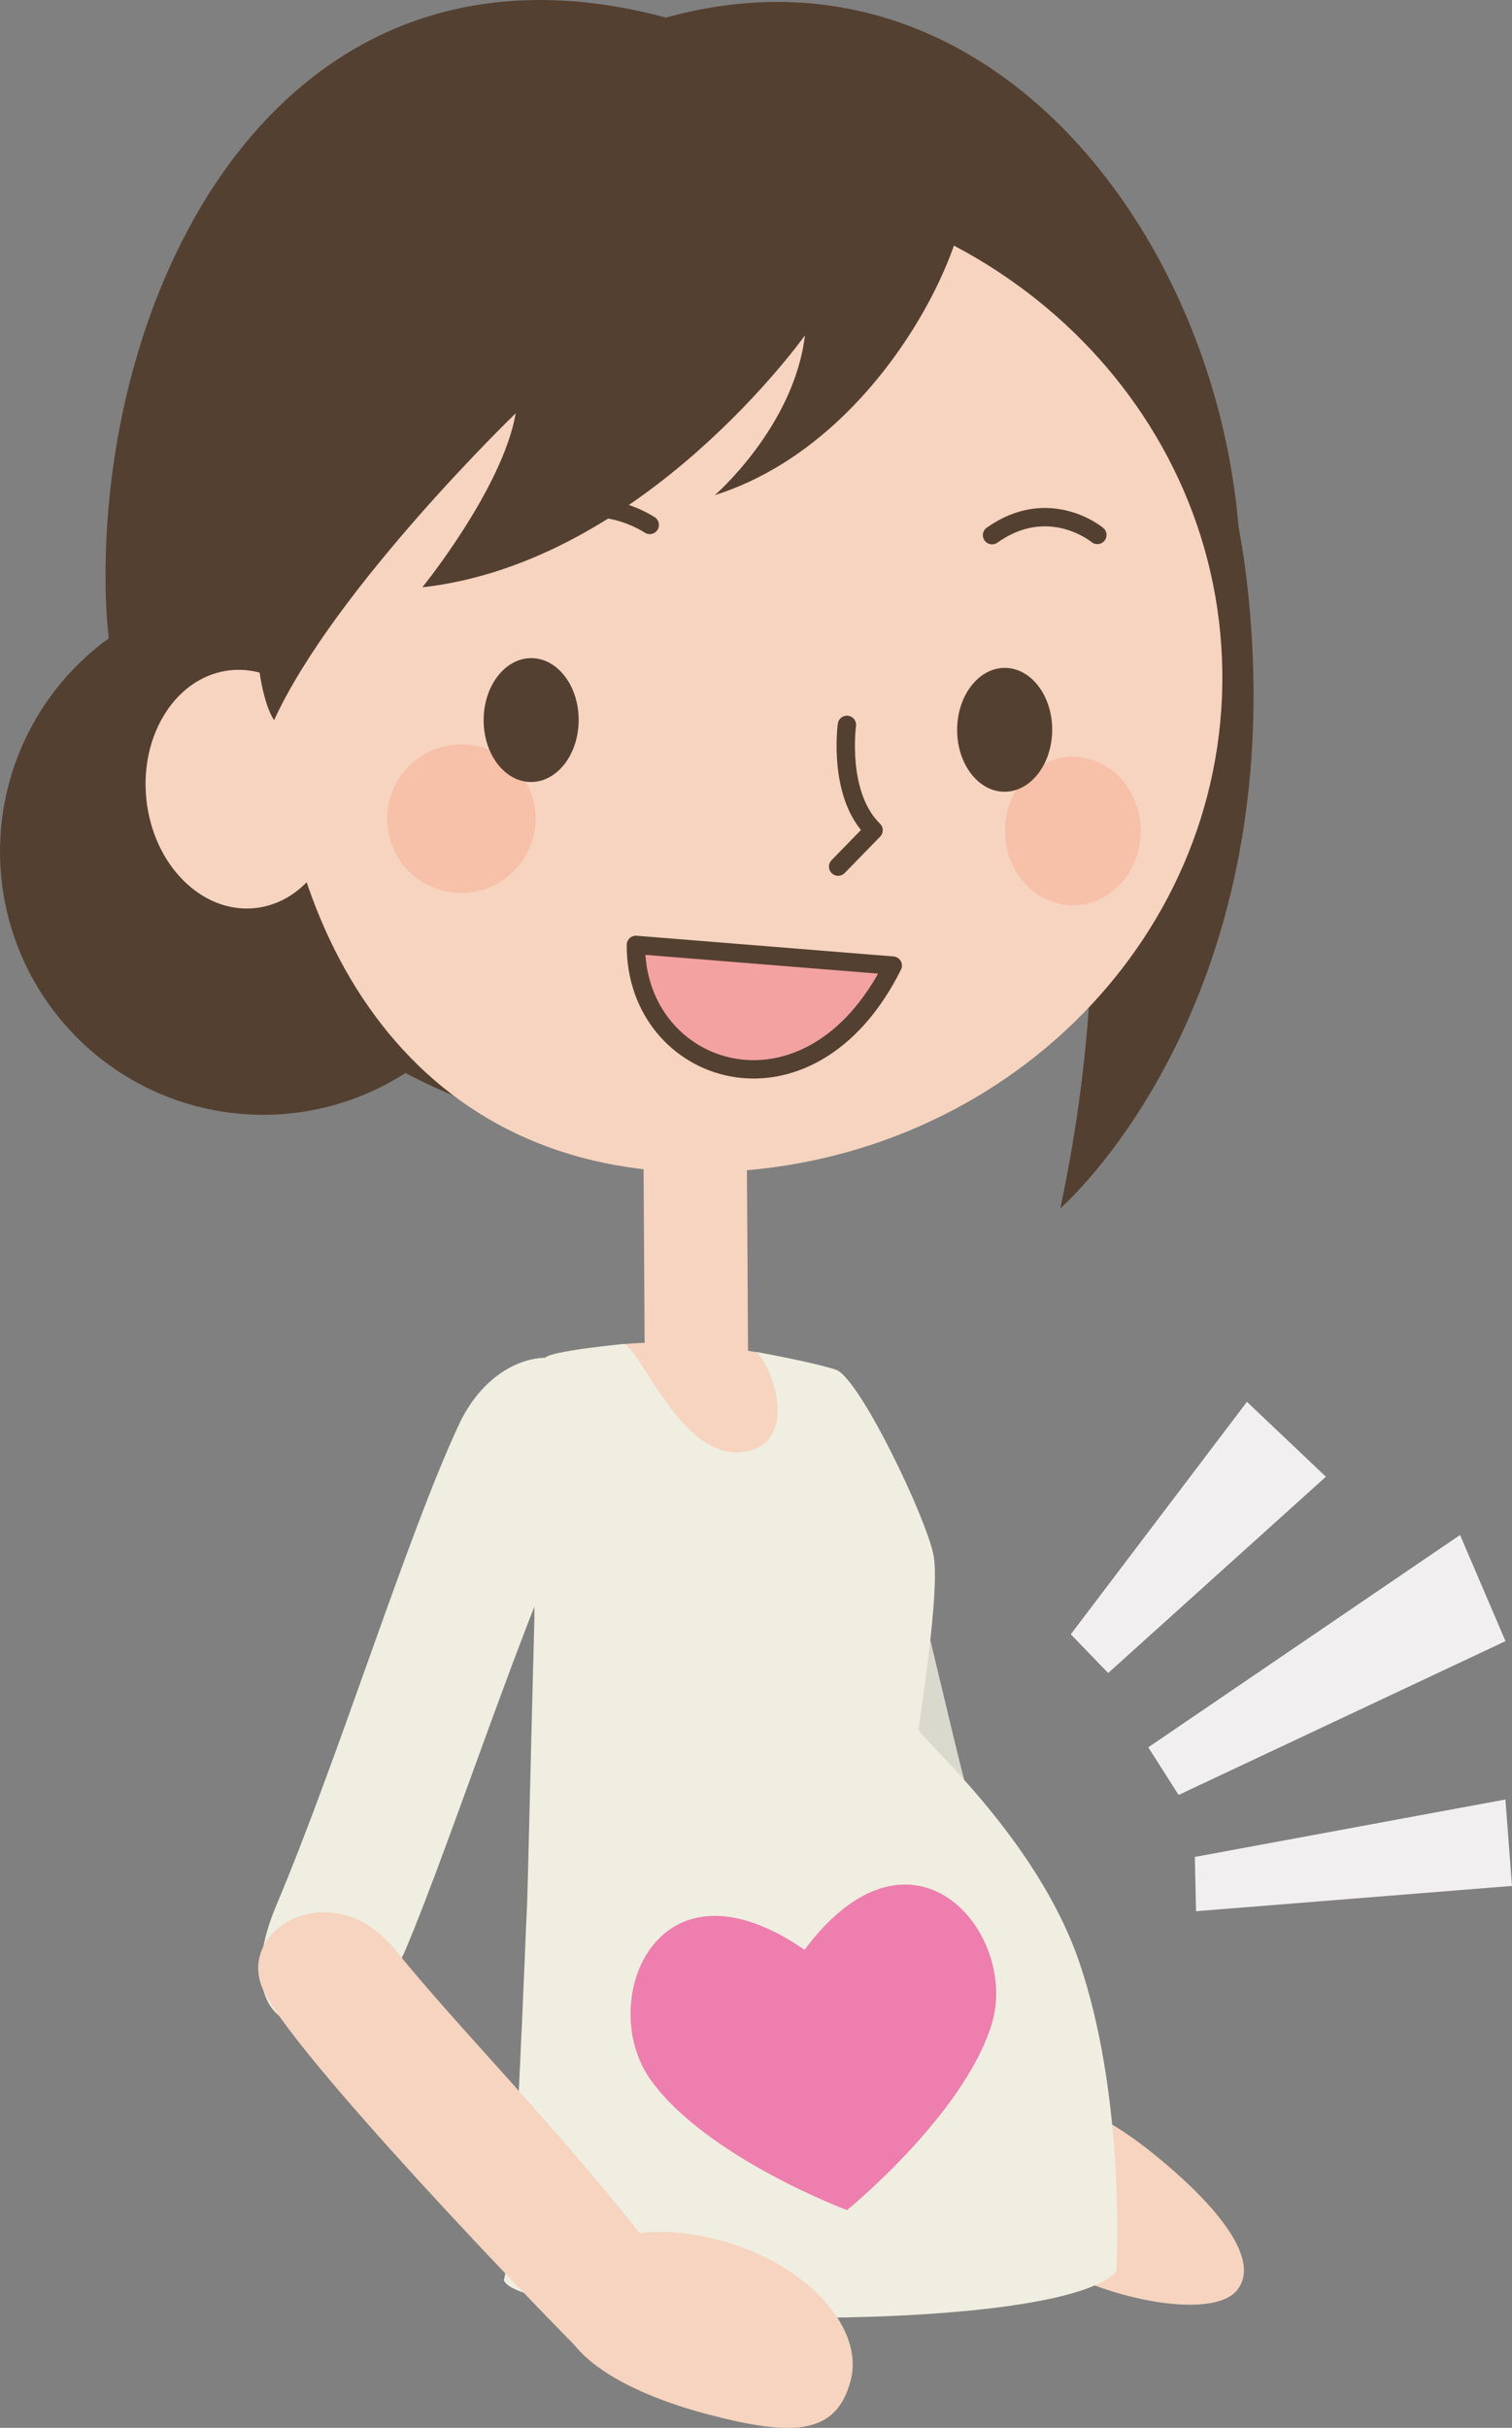 <svg id="レイヤー_1" data-name="レイヤー 1" xmlns="http://www.w3.org/2000/svg" viewBox="0 0 330.28 530"><rect x="0" y="0" width="330.28" height="530" fill="#808080" stroke="none"/><defs><style>.cls-1{fill:#544031;}.cls-2{fill:#f7d4bf;}.cls-3{fill:#f7c0a9;}.cls-4{fill:#f3a2a1;}.cls-4,.cls-5{stroke:#544031;stroke-linecap:round;stroke-linejoin:round;stroke-width:4.01px;}.cls-5{fill:none;}.cls-6{fill:#dad9cd;}.cls-7{fill:#efeee1;}.cls-8{fill:#ed7ead;}.cls-9{fill:#f2eff0;}</style></defs><title>ninpusan</title><circle class="cls-1" cx="57.48" cy="185.89" r="57.48"/><path class="cls-1" d="M23.06,127.78c.84,67.6,57,121.71,125.47,120.86S271.8,192.3,271,124.7,218.58-16.41,145.49,3.84C62.63-18.38,22.22,60.18,23.06,127.78Z"/><path class="cls-1" d="M152.63,31.68c27.55,9.52,110.08,84.5,79,232.09,0,0,50.33-43.48,41.06-133.87S196.15,7.56,152.63,31.68Z"/><ellipse class="cls-2" cx="53.01" cy="172.28" rx="21.16" ry="26.1" transform="translate(-17.19 6.26) rotate(-5.82)"/><polygon class="cls-2" points="140.85 299.47 163.43 299.48 163.09 244.6 140.52 244.59 140.85 299.47"/><path class="cls-2" d="M59.48,146.23c.74,59.6,31.53,110.46,94.63,109.68S267.78,206.17,267,146.57,214.54,39.29,151.43,40.07,58.74,86.63,59.48,146.23Z"/><ellipse class="cls-3" cx="234.78" cy="180.83" rx="14.82" ry="16.22" transform="matrix(1, -0.01, 0.01, 1, -2.23, 2.93)"/><circle class="cls-3" cx="100.78" cy="178.71" r="16.22" transform="translate(-2.21 1.27) rotate(-0.71)"/><path class="cls-4" d="M138.91,206.27c-.16,28.6,37.79,41.24,56.1,4.52Z"/><path class="cls-5" d="M185,158.24s-2.12,15.25,5.82,23l-7.74,7.94"/><path class="cls-5" d="M239.7,116.78s-10.53-8.78-23,.05"/><path class="cls-5" d="M141.93,114.59a25.09,25.09,0,0,0-26.81.22"/><ellipse class="cls-1" cx="219.45" cy="159.31" rx="13.52" ry="10.38" transform="translate(59.23 378.1) rotate(-89.76)"/><ellipse class="cls-1" cx="116.03" cy="157.18" rx="13.52" ry="10.38" transform="translate(-41.64 272.56) rotate(-89.76)"/><path class="cls-1" d="M208.15,36.09c10.77.78-9.57,58.59-52,72,0,0,17.31-15,19.68-34.88,0,0-35.25,49.62-83.58,55,0,0,17.52-21.54,20.41-38,0,0-39.54,38.15-52.79,67C48.77,140.6,49.64,1.25,208.15,36.09Z"/><path class="cls-6" d="M191.35,314.61c10.37,31.47,17.52,72.1,25.87,97.41s-16.93,39.18-28.06,5.41-14.72-63.87-23.08-89.25S181,283.14,191.35,314.61Z"/><path class="cls-2" d="M217.89,418.17c6,11.23,16.86,31.22,22.15,48.79s-11.24,28.49-21.33,11.35-20.14-42.46-22.38-50.95S211.84,406.94,217.89,418.17Z"/><path class="cls-2" d="M251.47,469.78c-12.18-9.73-25.14-15.15-31-7.85s-7.8,19.65,4.37,29.38,39.57,15.91,45.4,8.62S263.65,479.51,251.47,469.78Z"/><path class="cls-2" d="M184.23,301.43c-9.13-6.82-53.4-13.38-63-2.66s-1.78,98-1.48,112.58,3.62,75.5,3.62,75.5l47.4,8.58s38-6.66,38.28-18.67c-14-19.11-14.63-63.95-14.63-63.95S189.39,305.29,184.23,301.43Z"/><path class="cls-7" d="M165.12,295.11c3.43,2.54,10,20.31-3,21.87s-21.63-21.34-25.73-23.6c0,0-15.87,1.49-17.29,3s-3.69,115.3-4,120.2-2.69,73.51-5.06,81.2c4.13,9.82,120.53,12.69,133.76-1.87.44-6.06,1.39-39.82-8-67.45s-35.27-49.38-35.15-51,4.71-29.75,3.31-37.73S187.7,300.67,182.57,299,165.12,295.11,165.12,295.11Z"/><path class="cls-8" d="M175.74,425.64c-32.48-22.42-45.73,11.68-33.52,28.53s42.8,28.3,42.8,28.3,25.35-20.6,31.57-40.46S199.39,394,175.74,425.64Z"/><path class="cls-7" d="M128.09,323.81C114,353.82,99,400.89,88.66,425.45s-42.05,23.07-28.23-9.69S88.91,335.24,100.24,311,142.14,293.8,128.09,323.81Z"/><polygon class="cls-9" points="250.83 381.44 318.93 335.09 328.86 358.26 257.45 391.84 250.83 381.44"/><polygon class="cls-9" points="242.07 365.22 233.9 356.77 272.38 306.02 289.63 322.37 242.07 365.22"/><polygon class="cls-9" points="261 405.37 261.26 417.22 330.28 411.7 328.84 392.83 261 405.37"/><path class="cls-2" d="M142.25,490.72c-20.3-26.2-42.5-48.37-55.85-65s-34.25-5.2-29.24,7.91,62.59,72.73,70.63,80.6S162.54,516.91,142.25,490.72Z"/><path class="cls-2" d="M154.84,527.11c-18.62-4.85-35.07-14.08-32-25.9S138.37,484.16,157,489s31.9,18.82,28.82,30.64S173.47,532,154.84,527.11Z"/></svg>
